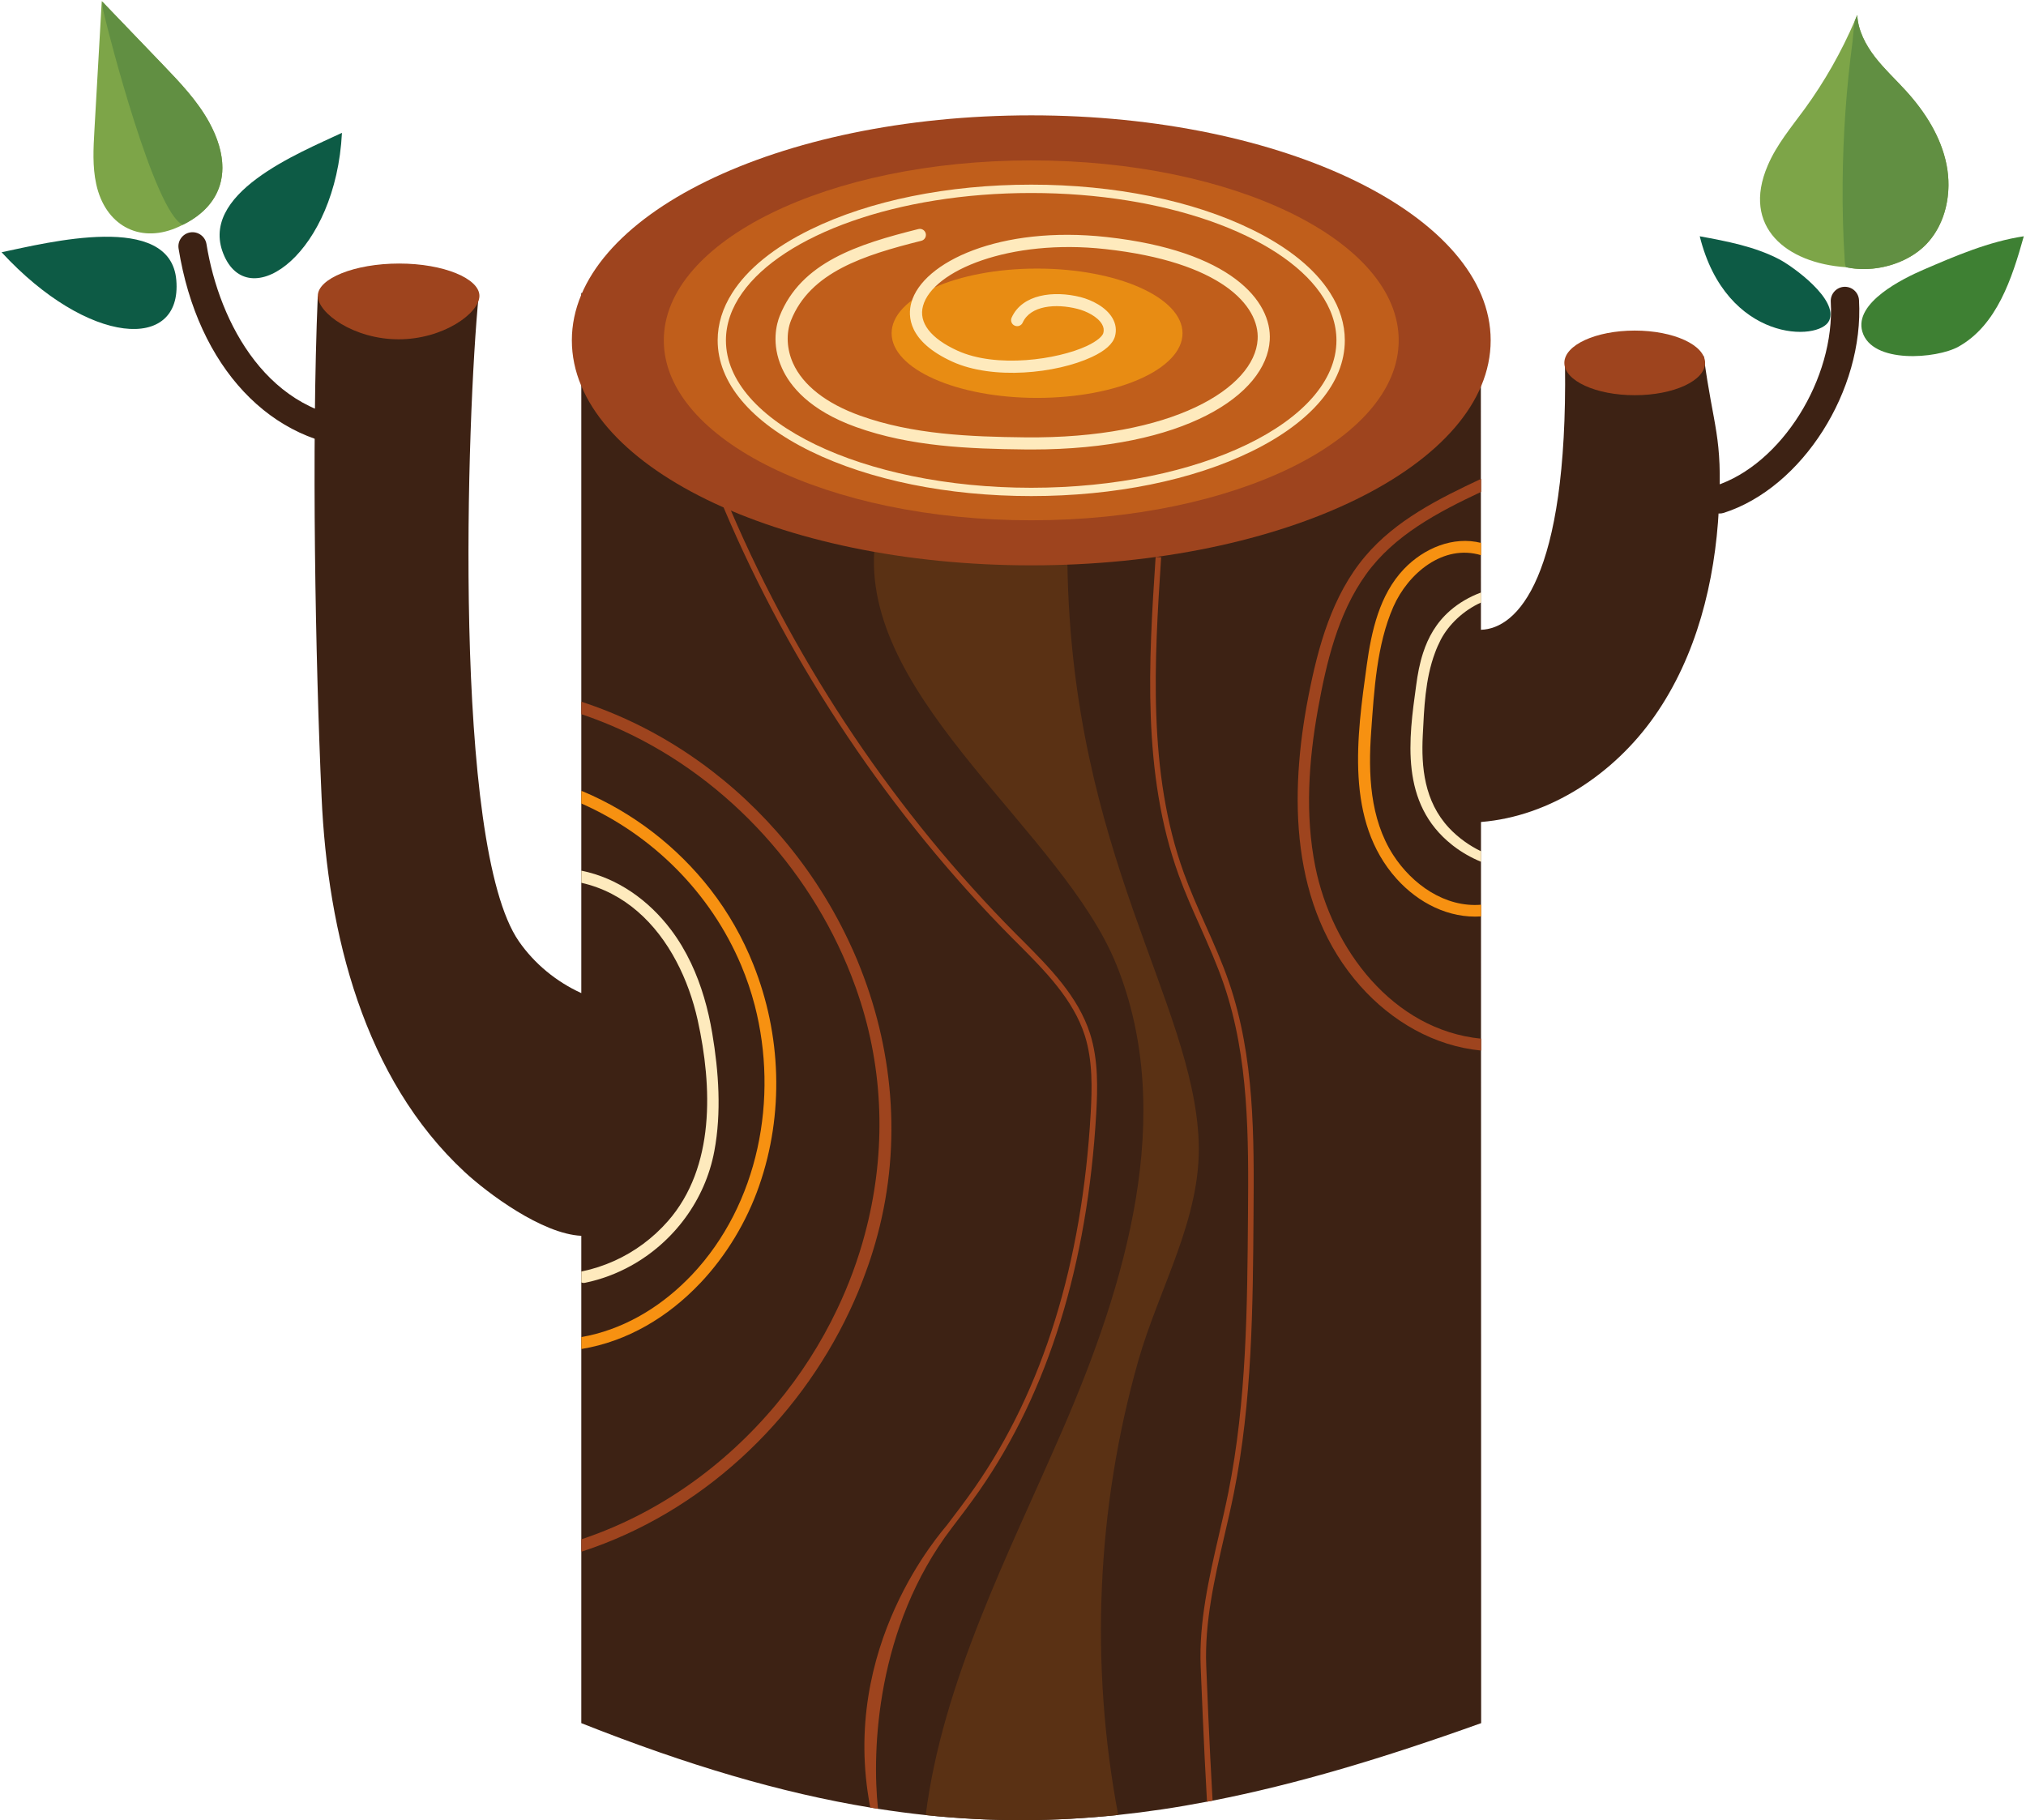 <svg width="621" height="558" viewBox="0 0 621 558" fill="none" xmlns="http://www.w3.org/2000/svg">
<path d="M522.223 109.176C508.998 114.681 493.998 112.375 479.704 111.855C480.527 177.375 465.016 192.736 453.93 193.055L453.897 91.428L178.177 89.815V304.428C170.545 300.948 163.834 295.454 159.048 288.561C138.586 259.122 143.077 126.922 146.745 90.389C131.053 92.788 113.24 91.815 97.4 90.802C95.459 136.815 96.677 202.228 98.568 244.268C100.443 286.321 111.562 330.614 142.419 359.255C149.426 365.749 166.104 378.241 178.177 378.828V528.213C210.679 541.107 239.463 549.614 266.767 554.095C267.573 554.228 268.346 554.346 269.119 554.479C274.053 555.241 278.905 555.894 283.741 556.401C303.643 558.508 322.986 558.44 342.741 556.361C351.705 555.414 360.751 554.067 369.962 552.293C370.538 552.2 371.114 552.081 371.673 551.974C397.184 547 423.994 538.974 453.996 528.213L453.946 251.975C475.247 250.255 494.836 237.095 507.156 219.508C520.035 201.095 525.677 178.388 526.861 155.948C528.045 133.509 525.2 131.442 522.223 109.176Z" fill="#3D2214"/>
<path d="M146.952 90.692C146.952 95.999 135.861 104.012 122.174 104.012C108.502 104.012 97.411 95.999 97.411 90.692C97.411 85.398 108.657 80.786 122.344 80.786C136.016 80.786 146.952 85.398 146.952 90.692Z" fill="#9E441E"/>
<path d="M522.635 111.241C522.635 116.709 512.983 121.147 501.082 121.147C489.148 121.147 479.496 116.709 479.496 111.241C479.496 105.762 489.148 101.335 501.082 101.335C512.983 101.335 522.635 105.762 522.635 111.241Z" fill="#9E441E"/>
<path d="M348.853 417.294C336.076 462.333 334.05 510.361 342.743 556.36C322.99 558.439 303.655 558.507 283.747 556.401C288.929 515.533 308.914 476.946 325.543 438.641C345.187 393.441 360.655 341.441 342.202 295.722C325.898 255.281 265.247 215.214 267.954 169.174C267.985 168.668 268 168.147 268.062 167.641C288.419 169.188 306.161 174.282 327.12 170.147C327.136 171.148 327.136 172.121 327.182 173.094C328.59 261.695 365.729 306.961 367.415 349.868C368.328 373.374 355.272 394.667 348.853 417.294Z" fill="#5A3114"/>
<path d="M456.913 104.331C456.913 142.425 393.858 173.305 316.105 173.305C238.32 173.305 175.282 142.425 175.282 104.331C175.282 66.238 238.32 35.358 316.105 35.358C393.858 35.358 456.913 66.238 456.913 104.331Z" fill="#9E441E"/>
<path d="M316.095 159.493C253.896 159.493 203.465 134.799 203.465 104.333C203.465 73.865 253.896 49.172 316.095 49.172C378.294 49.172 428.724 73.865 428.724 104.333C428.724 134.799 378.294 159.493 316.095 159.493Z" fill="#C05E1B"/>
<path d="M316.082 149.521C264.479 149.521 222.507 129.242 222.507 104.334C222.507 99.268 224.254 94.376 227.48 89.815C240.023 72.002 275.008 59.161 316.082 59.161C357.173 59.161 392.157 72.002 404.684 89.815C407.895 94.376 409.642 99.268 409.642 104.334C409.642 129.242 367.67 149.521 316.082 149.521ZM407.722 89.815C403.111 82.508 394.959 75.842 383.706 70.348C365.624 61.481 341.624 56.602 316.082 56.602C290.572 56.602 266.557 61.481 248.458 70.348C237.206 75.842 229.054 82.508 224.427 89.815C221.484 94.442 219.974 99.335 219.974 104.334C219.974 117.269 230.093 129.321 248.458 138.335C266.557 147.187 290.572 152.068 316.082 152.068C341.624 152.068 365.624 147.187 383.706 138.335C402.088 129.321 412.207 117.269 412.207 104.334C412.207 99.335 410.68 94.442 407.722 89.815Z" fill="#FEEABD"/>
<path d="M420.285 224.307C419.358 237.08 419.87 250.933 427.003 262.04C432.841 271.107 442.949 278.267 454 277.333V280.92C444.084 281.573 434.792 276.826 428.106 269.413C412.176 251.706 415.935 225.574 418.926 203.947C420.365 193.493 422.812 182.307 430.345 174.414C436.407 168.08 445.38 164.253 454 166.427V170.2C442.341 166.667 431.561 175.814 427.067 186.04C421.965 197.68 421.181 211.76 420.285 224.307Z" fill="#F79111"/>
<path d="M436.103 225.399C435.607 235.133 436.567 245.612 444.084 253.72C445.491 255.241 447.155 256.693 448.962 257.987C450.514 259.094 452.193 260.106 454 260.973V264.186C450.865 262.906 447.971 261.227 445.428 259.266L445.092 258.999C428.97 246.254 431.817 226.439 434.088 210.026C434.52 206.76 435.127 203.4 436.199 200.134C437.734 195.4 440.229 190.867 444.516 187.147C447.155 184.853 450.418 182.92 454 181.613V184.679C448.434 187.187 444.004 191.547 441.621 196.081C440.949 197.4 440.341 198.747 439.846 200.119C436.807 208.227 436.519 217.241 436.103 225.399Z" fill="#FEEABD"/>
<path d="M218.957 352.84C216.161 367.881 206.475 380.787 193.366 388.028C189.04 390.413 184.32 392.201 179.339 393.227C178.902 393.321 178.523 393.267 178.188 393.107V389.787L178.378 389.733C181.801 389.027 185.093 387.947 188.239 386.533C194.516 383.721 200.139 379.561 204.756 374.294C219.234 357.747 218.331 333.027 213.859 312.747C212.476 306.521 210.291 300.294 207.261 294.6C201.129 283.041 191.516 273.613 178.188 270.614V266.894C189.331 269.121 198.871 276.013 205.659 285C208.077 288.2 210.101 291.641 211.806 295.227C215.025 302.014 217.078 309.361 218.316 316.747C220.297 328.494 221.171 341.054 218.957 352.84Z" fill="#FEEABD"/>
<path d="M232.704 363.467C228.901 374.427 222.66 384.853 214.599 393.374H214.584C204.805 403.693 192.325 411.227 178.185 413.534V409.868C190.504 407.734 201.604 401.253 210.473 392.427C211.016 391.881 211.574 391.334 212.103 390.773C232.572 369.067 238.709 336.654 231.338 308.187C230.237 303.96 228.842 299.854 227.168 295.88C217.903 273.881 200.136 255.986 178.185 246.294V242.454C178.346 242.481 178.522 242.534 178.669 242.601C194.043 249.094 207.551 259.521 217.785 272.68C223.248 279.72 227.653 287.481 230.912 295.68C239.473 317.081 240.383 341.414 232.704 363.467Z" fill="#F79111"/>
<path d="M268.279 381.068C267.414 384.082 266.46 387.042 265.357 389.988V390.002C263.912 394.027 262.257 397.987 260.424 401.868C244.342 436.014 214.697 463.72 178.599 475.533C178.45 475.587 178.301 475.614 178.182 475.627V471.867C201.567 464.094 222.135 449.402 237.903 430.507C245.4 421.521 251.69 411.682 256.623 401.281C260.171 393.841 263.017 386.121 265.119 378.214V378.202C271.289 355.148 271.23 330.561 263.778 307.121C263.718 306.935 263.658 306.749 263.584 306.561V306.547C263.211 305.374 262.824 304.201 262.406 303.042V303.028C262.317 302.762 262.213 302.522 262.123 302.255C260.588 297.988 258.829 293.801 256.877 289.722C241.212 257.029 212.656 230.481 178.182 218.921V215.107C201.313 222.615 222.001 236.668 238.067 254.908C247.01 265.055 254.403 276.335 260.081 288.348C261.05 290.361 261.929 292.375 262.794 294.415V294.429C262.973 294.895 263.181 295.375 263.36 295.842C263.524 296.241 263.688 296.629 263.837 297.028C274.24 323.521 276.417 352.921 268.279 381.068Z" fill="#9E441E"/>
<path d="M403.939 217.586C401.108 233.374 399.988 249.827 403.155 265.653C408.225 290.88 426.954 315.76 454 318.401V322.041C439.541 320.652 426.57 313.067 416.958 302.253C395.382 277.933 395.142 243.64 401.06 213.386C404.019 198.24 408.273 182.6 418.413 170.574C427.77 159.466 441.061 152.84 454 146.773V150.774C440.821 156.987 427.338 164.013 418.685 176.093C410.033 188.146 406.53 203.213 403.939 217.586Z" fill="#9E441E"/>
<path d="M336.011 341.295C333.338 387.695 321.287 426.601 300.163 456.987C297.429 460.908 294.496 464.762 291.655 468.481C268.607 498.748 267.186 536.614 269.126 554.48C268.332 554.348 267.568 554.227 266.758 554.094C257.166 504.455 288.768 469.468 290.296 467.455C293.137 463.734 296.039 459.894 298.758 456.014C319.714 425.907 331.673 387.268 334.316 341.215C334.728 333.788 334.973 325.242 332.529 317.481C328.97 306.348 320.37 297.681 312.031 289.309L310.259 287.548C273.005 250.001 242.442 204.416 221.791 155.549C221.44 154.762 221.104 153.988 220.783 153.203L222.372 152.561C222.921 153.895 223.487 155.202 224.052 156.522V156.536C244.611 204.576 274.777 249.389 311.45 286.335L313.237 288.109C321.715 296.629 330.482 305.428 334.148 316.962C336.683 325.002 336.439 333.736 336.011 341.295Z" fill="#9E441E"/>
<path d="M384.226 372.346C384.039 400.493 383.821 429.601 378.185 457.76C377.298 462.174 376.255 466.681 375.243 471.013C372.269 483.947 369.187 497.346 369.732 510.733C369.872 514.08 370.65 534.467 371.678 551.973C371.117 552.08 370.541 552.2 369.965 552.294C368.938 534.733 368.175 514.133 368.019 510.786C367.474 497.186 370.588 483.679 373.593 470.627C374.605 466.293 375.632 461.826 376.52 457.427C382.124 429.426 382.311 400.4 382.529 372.334C382.7 348.773 382.871 324.426 375.118 301.72C373.063 295.721 370.432 289.814 367.895 284.08C365.591 278.946 363.224 273.626 361.278 268.227C349.992 237.067 352.14 202.32 354.164 171.561C354.179 171.293 354.195 171.027 354.226 170.761V170.72L354.382 170.734L355.923 170.828C355.908 171.001 355.892 171.173 355.876 171.346C353.884 202.028 351.673 236.721 362.882 267.653C364.812 272.987 367.163 278.294 369.436 283.4C372.005 289.146 374.651 295.093 376.722 301.16C384.584 324.146 384.397 348.653 384.226 372.346Z" fill="#9E441E"/>
<path d="M273.292 102.158C273.292 113.106 293.246 121.972 317.876 121.972C342.506 121.972 362.46 113.106 362.46 102.158C362.46 91.212 342.506 82.333 317.876 82.333C293.246 82.333 273.292 91.212 273.292 102.158Z" fill="#E88C13"/>
<path d="M316.31 137.786C315.592 137.786 314.859 137.786 314.125 137.774C297.121 137.587 279.102 136.908 262.424 130.92C248.04 125.774 242.112 118.267 239.694 112.867C236.309 105.36 238.072 99.16 238.992 96.855C245.544 80.427 262.83 74.881 281.504 70.215C282.487 69.96 283.501 70.573 283.751 71.561C284 72.561 283.392 73.573 282.393 73.814C264.718 78.241 248.337 83.441 242.455 98.227C240.911 102.12 241.129 107.028 243.079 111.348C246.137 118.134 253.267 123.694 263.672 127.427C279.804 133.214 297.464 133.881 314.172 134.067C359.305 134.56 384.594 118.987 385.484 104.067C386.123 93.72 374.235 80.241 338.712 76.347C309.539 73.133 285.888 82.946 282.924 93.761C281.504 98.867 285.248 103.734 293.454 107.48C305.514 112.987 324.204 110.201 333.08 106.081C336.466 104.494 337.932 102.987 338.182 102.107C338.431 101.174 338.307 100.28 337.776 99.386C336.466 97.107 333.065 95.386 330.257 94.68C323.611 92.987 315.842 93.641 313.47 98.894C313.049 99.826 311.957 100.241 311.005 99.814C310.069 99.401 309.664 98.294 310.085 97.36C313.345 90.148 323.018 89.014 331.177 91.067C334.625 91.947 339.009 94.093 340.99 97.521C342.02 99.28 342.285 101.215 341.755 103.107C341.115 105.415 338.728 107.547 334.656 109.441C323.736 114.533 304.297 116.521 291.91 110.867C278.337 104.667 278.197 96.867 279.336 92.773C282.752 80.307 306.606 69.08 339.134 72.655C377.231 76.84 389.93 92.307 389.196 104.295C388.182 121.081 362.847 137.786 316.31 137.786Z" fill="#FEEABD"/>
<path d="M600.282 106.281C612.056 99.722 616.701 85.415 620.325 72.428C609.572 74.054 599.449 78.415 589.461 82.721C583.404 85.348 568.227 92.722 570.831 101.655C573.757 111.668 593.664 109.961 600.282 106.281Z" fill="#3E8033"/>
<path d="M527.027 157.416C525.205 157.416 523.501 156.243 522.916 154.403C522.18 152.121 523.434 149.681 525.707 148.949C545.964 142.469 562.528 116.096 561.158 92.495C561.024 90.108 562.862 88.056 565.236 87.922C567.643 87.788 569.682 89.615 569.815 92.002C571.403 119.642 552.433 149.509 528.364 157.216C527.93 157.348 527.479 157.416 527.027 157.416Z" fill="#3D2214"/>
<path d="M520.998 72.428C529.314 73.961 537.797 75.549 545.297 79.454C549.614 81.696 563.58 91.815 560.68 98.255C557.747 104.775 529.114 105.095 520.998 72.428Z" fill="#0D5B45"/>
<path d="M590.382 74.908C584.423 81.067 574.194 83.761 565.805 81.908C547.626 80.694 533.751 69.601 541.82 50.774C544.52 44.386 549.078 38.973 553.179 33.361C559.29 24.96 564.438 15.867 568.54 6.32C568.776 5.76 569.029 5.174 569.265 4.6C569.519 9.294 571.78 13.668 574.65 17.4C577.519 21.12 580.997 24.32 584.153 27.801C590.044 34.254 594.939 41.907 596.644 50.48C598.332 59.053 596.458 68.613 590.382 74.908Z" fill="#7DA548"/>
<path d="M571.261 82.479C569.405 82.479 567.566 82.292 565.811 81.905C565.524 81.212 565.44 80.412 565.423 79.653C564.917 71.758 564.731 63.852 564.798 55.945C564.917 41.492 565.929 27.052 567.836 12.705C567.987 11.425 568.122 8.879 568.544 6.319C568.78 5.759 569.034 5.172 569.27 4.598C569.523 9.292 571.784 13.665 574.652 17.399C577.52 21.118 580.996 24.319 584.168 27.798C590.04 34.252 594.933 41.905 596.637 50.478C597.042 52.493 597.245 54.546 597.245 56.611C597.228 63.345 595.051 70.079 590.394 74.906C585.67 79.773 578.297 82.479 571.261 82.479Z" fill="#618F42"/>
<path d="M0.484 77.323C14.388 74.443 52.265 64.695 54.04 85.856C55.91 107.936 27.005 106.082 0.484 77.323Z" fill="#0D5B45"/>
<path d="M104.811 40.72C91.971 46.801 59.946 59.441 68.853 78.707C76.914 96.147 102.969 77.387 104.811 40.72Z" fill="#0D5B45"/>
<path d="M112.35 137.426H112.225C83.108 136.518 60.549 112.492 54.743 76.212C54.353 73.852 55.968 71.625 58.321 71.239C60.703 70.865 62.917 72.479 63.293 74.839C67.192 99.132 82.398 127.826 112.489 128.759C114.884 128.839 116.764 130.839 116.681 133.225C116.611 135.573 114.69 137.426 112.35 137.426Z" fill="#3D2214"/>
<path d="M56.041 68.909C55.345 69.269 54.608 69.602 53.843 69.923C42.476 74.616 32.214 68.895 29.498 56.455C28.311 51.068 28.625 45.481 28.938 39.963C29.703 26.762 30.453 13.55 31.19 0.336L31.367 0.509C37.563 6.976 43.772 13.43 49.982 19.895C55.181 25.323 60.435 30.815 64.065 37.403C71.407 50.749 68.978 62.508 56.041 68.909Z" fill="#7DA548"/>
<path d="M56.054 68.908C47.319 65.188 33.093 9.454 32.48 6.642C32.071 4.842 31.281 2.454 31.362 0.508C37.562 6.976 43.763 13.428 49.977 19.895C55.182 25.321 60.428 30.814 64.067 37.402C66.778 42.348 68.168 47.082 68.168 51.415C68.155 58.734 64.176 64.881 56.054 68.908Z" fill="#618F42"/>
</svg>
